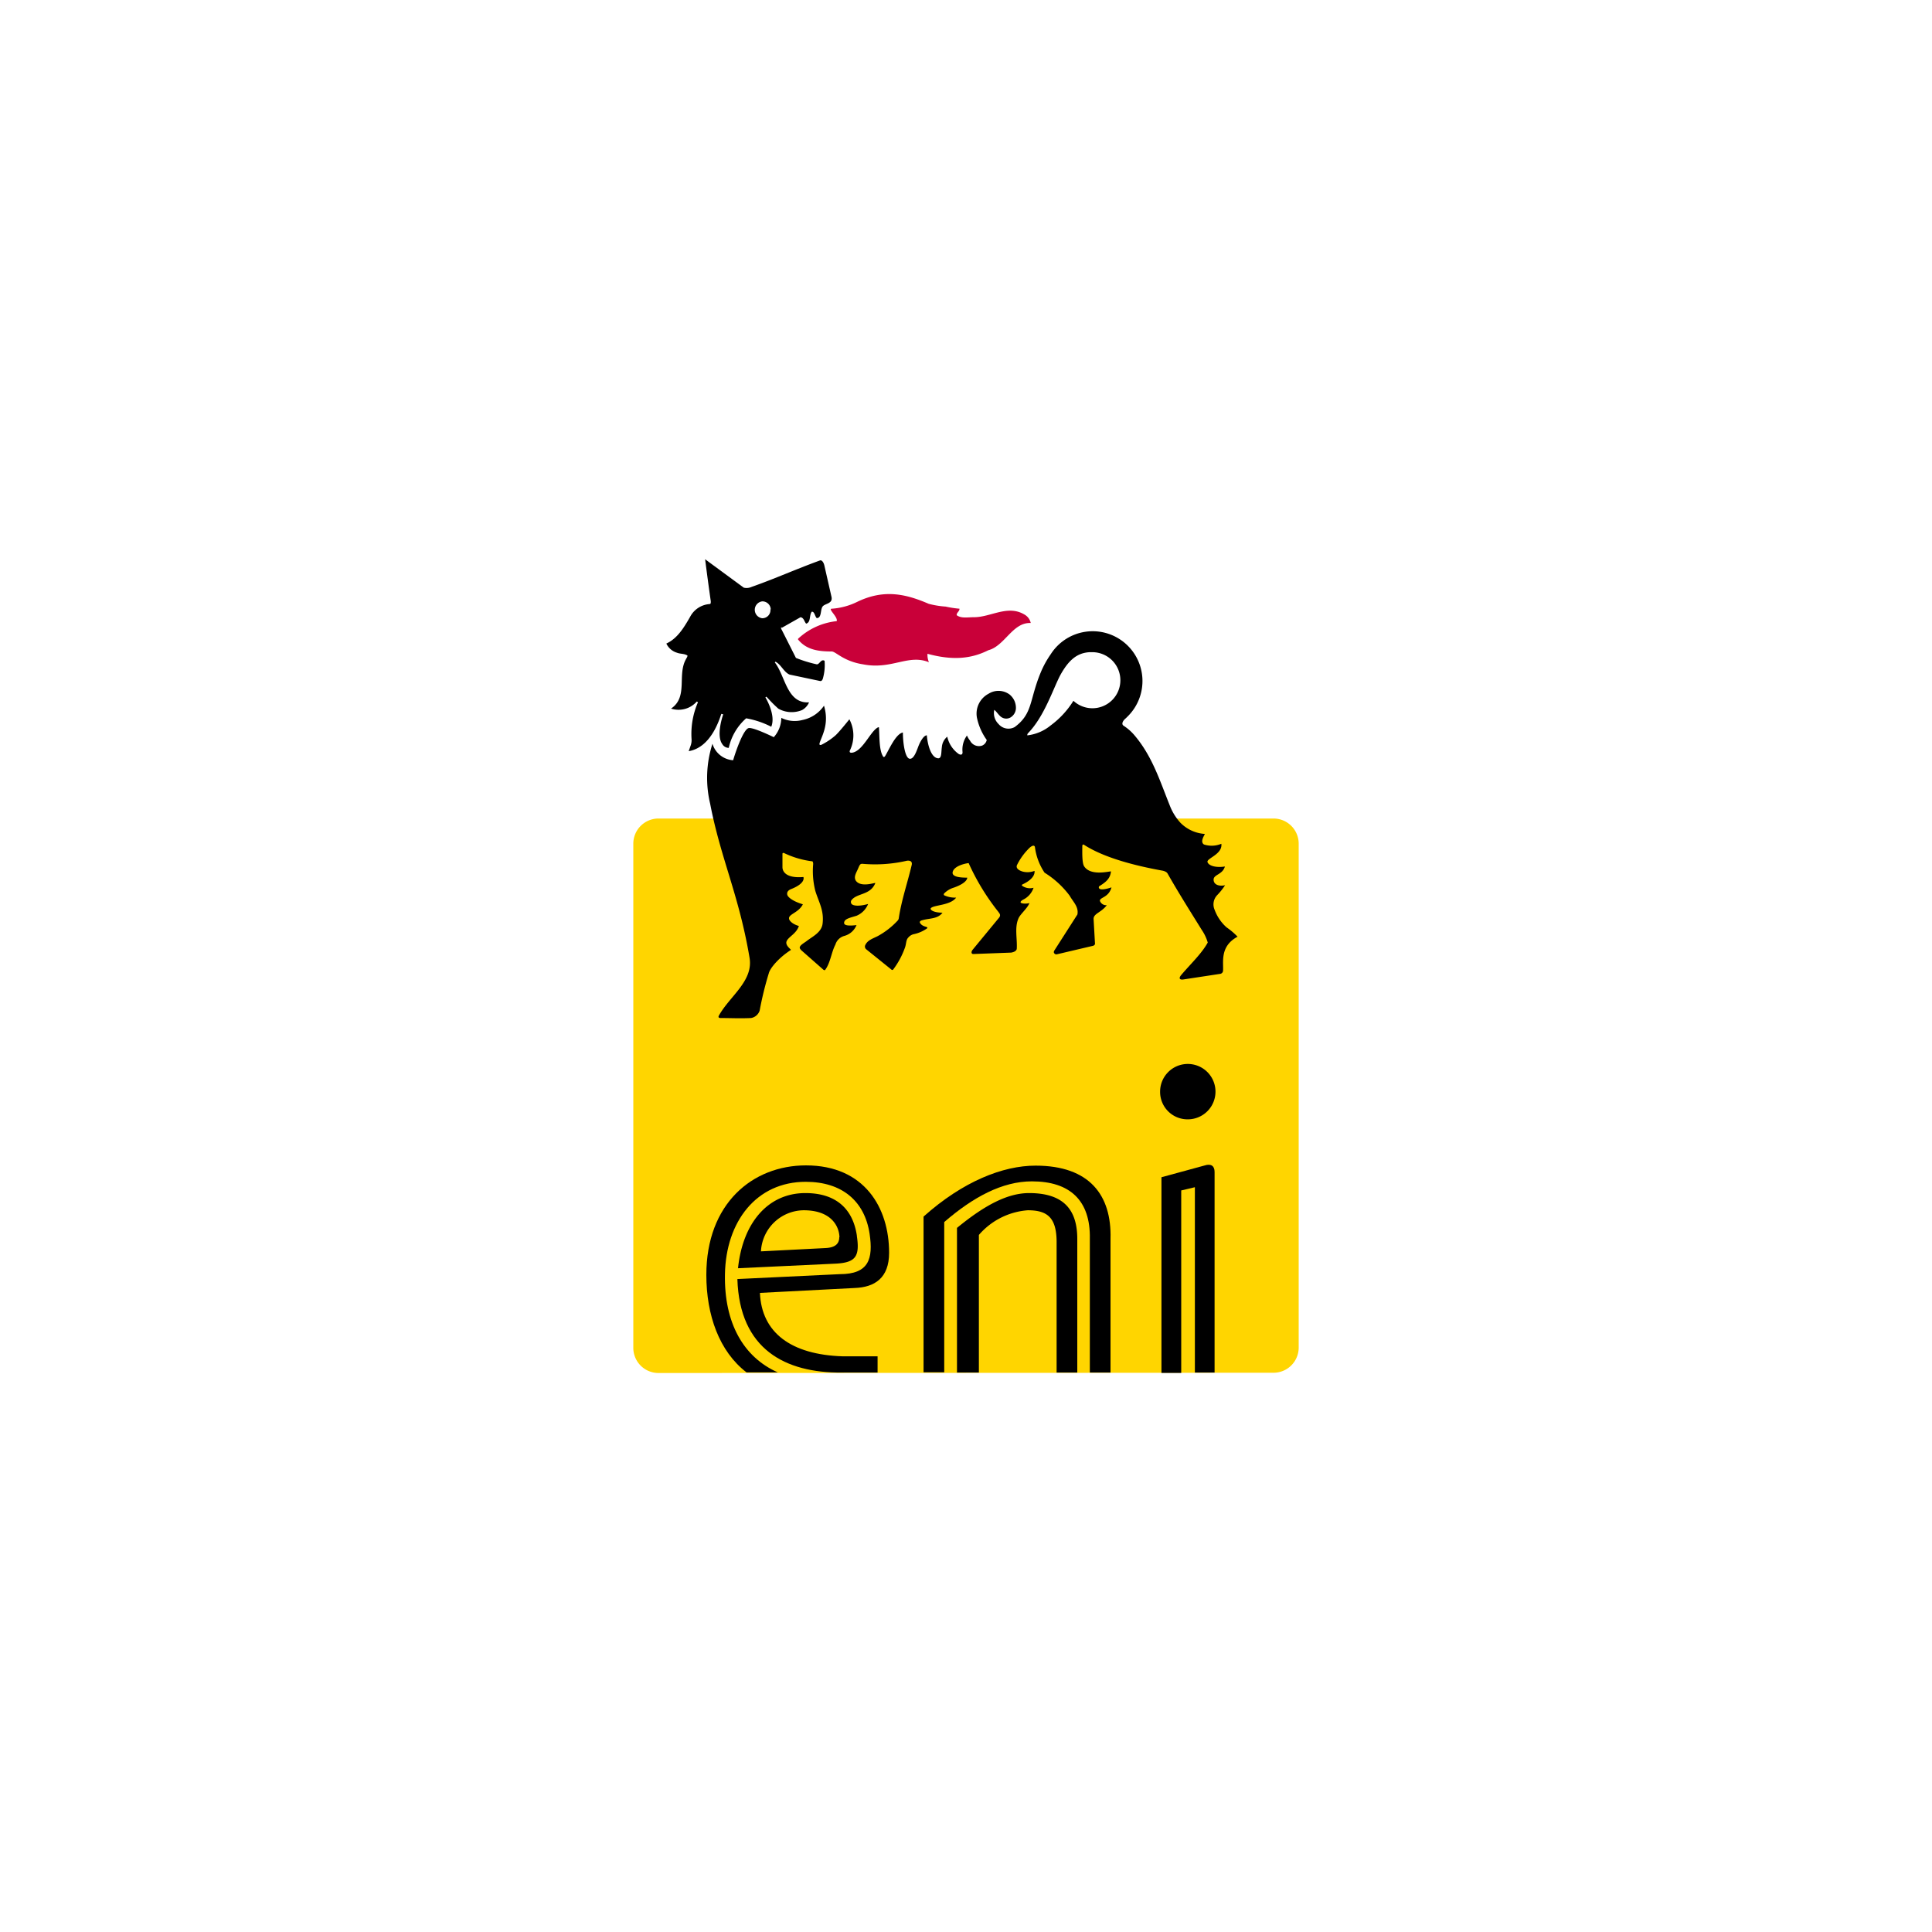 <?xml version="1.0" encoding="UTF-8"?> <svg xmlns="http://www.w3.org/2000/svg" viewBox="0 0 300 300"><defs><style>.cls-1{fill:#ffd500;fill-rule:evenodd;}.cls-2{fill:#c90039;}.cls-3{fill:none;}</style></defs><g id="Livello_2" data-name="Livello 2"><g id="Livello_1-2" data-name="Livello 1"><path class="cls-1" d="M197.76,213.16a3.91,3.91,0,0,0,3.9-3.9V131a3.91,3.91,0,0,0-3.9-3.9H102.24a3.91,3.91,0,0,0-3.9,3.9v78.3a3.91,3.91,0,0,0,3.9,3.9Z"></path><path d="M112.57,197.88c.14-8.2,4.88-14.37,12.54-14.37,5.65,0,9.15,3,9.92,8.06.58,3.91-.11,6.28-4.63,6.28l-15.9.76c.33,10.94,7.47,14.59,16.23,14.52h5.54l0-2.52h-5.39c-8.06-.25-12.62-3.68-12.88-9.85L132.7,200c3.1-.11,5.36-1.53,5.36-5.47,0-7-3.83-13.57-12.91-13.57-8.32,0-15.47,5.95-15.47,17,0,6.24,2,11.89,6.24,15.14h4.85c-5.29-2.34-8.35-7.63-8.2-15.25"></path><path d="M148.6,190.66v22.47H152V191.76a11.11,11.11,0,0,1,7.59-3.83c3,0,4.45,1.09,4.48,4.85l0,20.35h3.21V192.38c0-4.49-2.08-7.12-7.48-7.12-3.21,0-6.71,1.72-11.19,5.4"></path><path d="M146.63,189.75c4.48-3.87,9-6.31,13.6-6.31,5.87,0,9.12,2.92,9,8.94v20.75h3.21V192.34c.18-6.71-3.21-11.34-11.64-11.34-5.07,0-11.27,2.44-17.39,7.91v24.18h3.21V189.75Z"></path><path d="M183.39,184.86l2.15-.51v28.78h3.06l0-31.15c0-.91-.52-1.35-1.57-1l-6.68,1.82v30.38h3.07V184.86Z"></path><path d="M184.44,173.81a4.3,4.3,0,1,0-4.3-4.3,4.26,4.26,0,0,0,4.3,4.3"></path><path d="M133.06,191.9c-.62-4.23-3.28-6.64-8-6.64-5.79,0-9.73,4.6-10.46,11.67l15.31-.72c3-.19,3.61-1.17,3.14-4.31m-2.73.22c0,.88-.48,1.61-2.16,1.68l-10,.51a6.72,6.72,0,0,1,6.64-6.38c4.27,0,5.51,2.48,5.55,4.19"></path><path class="cls-2" d="M160.05,96.72a2,2,0,0,0-1-1.31c-2.59-1.53-5.21.43-7.8.43-1,0-2,.22-2.7-.32,0-.44.44-.55.44-1a15.84,15.84,0,0,1-2.15-.33,13.81,13.81,0,0,1-2.63-.43c-3.57-1.54-6.93-2.3-11.05-.33a10.57,10.57,0,0,1-4,1.09c-.66,0,1,1.31.76,1.93a10.38,10.38,0,0,0-6,2.74v.11c1.32,1.64,3.25,1.86,5.22,1.86.65,0,1.82,1.53,4.89,2,4.44.87,7-1.64,10.21-.33a3,3,0,0,1-.22-1.31c3.68,1,6.63.87,9.44-.55,2.56-.66,3.76-4.34,6.57-4.23"></path><path d="M121.39,97.49l2.92-1.65c.55.11.55.66.87,1,.77-.22.44-1.31.88-1.86.44,0,.44.66.76,1,.77,0,.55-1.2.88-1.75s1.64-.43,1.42-1.53L128,87.78c-.15-.58-.44-.83-.66-.76-3.9,1.42-6.93,2.81-10.65,4.12a1.85,1.85,0,0,1-1.2.11l-6-4.41c.33,2.59.66,5,.88,6.52,0,.3,0,.44-.22.44a3.72,3.72,0,0,0-3,2c-1,1.75-2,3.36-3.68,4.13a2.65,2.65,0,0,0,1.64,1.42c.55.22,1.1.11,1.64.44,0,.21-.11.32-.22.54-1.42,2.48.37,5.87-2.33,7.7a3.77,3.77,0,0,0,4-1.1l.18.11a12.38,12.38,0,0,0-1,5.66,2.47,2.47,0,0,1-.11,1l-.33.94c3.5-.58,4.78-5,5.07-5.79l.29.07s-1.16,3.24-.14,4.63a1.18,1.18,0,0,0,1,.58,8.56,8.56,0,0,1,2.7-4.59,13.6,13.6,0,0,1,3.9,1.31c.77-1.86-.91-4.56-.91-4.56l.15-.11.22.22a20.09,20.09,0,0,0,1.64,1.64,4.22,4.22,0,0,0,3.68.22,2.48,2.48,0,0,0,1.09-1.2c-3.46.22-3.68-4.12-5.32-6.2l.11-.11c.87.44,1.31,1.64,2.19,2l4.74,1c.33.07.44-.44.44-.44a7.64,7.64,0,0,0,.25-2.7c-.55-.33-.77.55-1.2.55a20.26,20.26,0,0,1-3.25-1l-2.19-4.34c-.22-.36-.07-.43-.07-.43m-1.71-2.85A1.26,1.26,0,0,1,118.36,96a1.32,1.32,0,0,1,0-2.62,1.29,1.29,0,0,1,1.32,1.31"></path><path d="M126.09,133.74a14.07,14.07,0,0,1-4.26-1.24s-.33-.19-.33.1v2.05c0,.8.73,1.75,3.25,1.53,0,0,.47.95-1.94,1.89-.87.37-.51,1-.51,1s.33.73,2.37,1.35c-.73,1.42-2.44,1.53-2.11,2.37,0,0,.22.62,1.49,1-.4,1.2-1.57,1.64-1.89,2.33s.73,1.31.65,1.39c-1.82,1.16-3.21,2.77-3.43,3.61a52.58,52.58,0,0,0-1.42,5.8,1.7,1.7,0,0,1-1.35,1.16c-1.78.08-3.13,0-4.7,0-.51,0-.29-.36-.29-.36,1.64-3,5.39-5.36,4.77-9-1.64-9.74-4.48-15.39-6.12-23.93a17.3,17.3,0,0,1,.36-9.3,3.6,3.6,0,0,0,3.21,2.56c.55-1.86,1.68-4.89,2.44-5s3.87,1.42,3.87,1.42a4.52,4.52,0,0,0,1.17-3,4.67,4.67,0,0,0,3.28.33,5.33,5.33,0,0,0,3.35-2.22c.88,2.88-.4,4.81-.69,5.83a.51.51,0,0,0,0,.22s.11.11.33,0a10.26,10.26,0,0,0,2.12-1.42c.58-.51,2.18-2.52,2.18-2.52a5.33,5.33,0,0,1,.11,4.78s-.29.51.37.4c1.64-.29,2.84-3.43,4-3.94,0,0,.11,0,.11,0,.11,1.39,0,3.47.62,4.49,0,0,.11.29.33,0,.62-1,1.64-3.46,2.77-3.68,0,1.6.33,4,1.06,4.08s1.16-1.53,1.45-2.19.77-1.45,1.21-1.45c.11,1.42.65,3.53,1.78,3.57.55,0,.44-1,.55-1.72a2.33,2.33,0,0,1,.84-1.64,4.46,4.46,0,0,0,1.75,2.67c.29.18.66.21.62-.3a3.71,3.71,0,0,1,.69-2.55,3.43,3.43,0,0,0,.48.8,1.55,1.55,0,0,0,1.86.77,1.2,1.2,0,0,0,.73-.88,9.05,9.05,0,0,1-1.53-3.5,3.49,3.49,0,0,1,1.82-3.68,2.89,2.89,0,0,1,3.24.11,2.65,2.65,0,0,1,1,2,1.73,1.73,0,0,1-.88,1.6,1.34,1.34,0,0,1-1.42-.11c-.4-.29-.73-.87-1.06-1.09a2.35,2.35,0,0,0,.66,2.19,2,2,0,0,0,2.52.47c2.81-2.08,2.26-4.16,4-8.39a14.88,14.88,0,0,1,1.49-2.77l.22-.33a7.73,7.73,0,1,1,11.93,9.74l-.37.37c-.58.47-.69.94-.4,1.16a7.76,7.76,0,0,1,1.75,1.54c2.74,3.24,3.9,7,5.44,10.83a8.52,8.52,0,0,0,1.64,2.69,5.82,5.82,0,0,0,3.79,1.76c.15,0-.84,1.16-.11,1.64a3.87,3.87,0,0,0,2.7-.11c.22,1.64-2.33,2.26-2.15,2.84s1.31.91,2.7.69c-.33,1.24-1.72,1.24-1.75,2s.73,1.13,1.78.91A10.25,10.25,0,0,1,189,139a2.08,2.08,0,0,0-.4,2.26,6.79,6.79,0,0,0,1.86,2.74,11.08,11.08,0,0,1,1.71,1.45c-2.81,1.5-2.15,4-2.26,5.33a.52.52,0,0,1-.44.44l-5.72.87c-.48.08-.84-.11-.3-.73,1.39-1.64,3.14-3.28,4.09-5a6.81,6.81,0,0,0-.91-1.93c-1.86-3-3.61-5.76-5.33-8.79-.18-.33-.76-.44-.76-.44-4.23-.76-9.12-2-12.26-4.05-.22-.07-.22.22-.22.22,0,.8-.07,2.66.3,3.17,1,1.5,3.75.77,4.15.77-.11,1.06-.69,1.6-1.75,2.26a.24.24,0,0,0-.11.33c.15.36,1.1.18,1.94-.11-.44,1.64-1.9,1.53-1.79,2.12a1.05,1.05,0,0,0,1.06.65c-.84,1.13-2.05,1.28-2.05,2.12l.22,3.86a.28.28,0,0,1-.07.18.47.47,0,0,1-.26.15l-5.57,1.31a.38.38,0,0,1-.44-.18c-.15-.18.07-.47.07-.47L167.3,142c.22-1.2-.65-1.93-1.2-2.91a14.16,14.16,0,0,0-3.9-3.58,9.24,9.24,0,0,1-1.5-4c-.11-.33-.43-.19-.76.07a9.63,9.63,0,0,0-2,2.7c-.26.51.22.87.87,1.06a3,3,0,0,0,1.83-.11c.11,1-1.1,1.75-1.83,2.08,0,0-.25.1-.07.25a2.11,2.11,0,0,0,1.75.29,3.16,3.16,0,0,1-1.64,1.86c-1.17.7.73.66,1,.51-.25.73-1.31,1.64-1.64,2.26-.73,1.46-.22,3.25-.33,4.89-.11.33-.44.47-.87.55l-5.87.22c-.37,0-.33-.4-.11-.66l4.12-5c.32-.43,0-.69-.11-.87a35.56,35.56,0,0,1-4.63-7.59c-.88.11-2.3.55-2.48,1.39s1.49.87,2.26.87c0,0,.11.77-2.05,1.54a3.55,3.55,0,0,0-1.53.91.21.21,0,0,0,0,.29,4,4,0,0,0,1.86.36c-.88,1.21-3.39,1.13-3.9,1.61-.26.22.29.73,1.78.73-.73,1-2,.84-3.13,1.17,0,0-.51.1-.37.4.4.73,1.39.54,1.1.87a5.5,5.5,0,0,1-2.12.91,1.55,1.55,0,0,0-.76.48c-.44.43-.3,1-.59,1.71a12.74,12.74,0,0,1-1.78,3.28.19.19,0,0,1-.3,0l-3.9-3.14a.54.54,0,0,1-.14-.65c.36-.77,1.16-1,1.93-1.39a12.09,12.09,0,0,0,3.06-2.37.72.72,0,0,0,.22-.47c.44-2.85,1.35-5.44,2-8.21.18-.84-.77-.65-.77-.65a22,22,0,0,1-6.89.47c-.33,0-.4.11-.66.73s-.76,1.31-.33,1.93c.81,1.06,3,.22,3,.33-.76,1.9-2.8,1.53-3.68,2.63a.48.48,0,0,0,0,.62c.26.29,1.14.4,2.56,0A3.32,3.32,0,0,1,133,142.2c-1.06.32-1.75.47-1.9.94s.26.7,1.9.51a2.84,2.84,0,0,1-1.9,1.68,2,2,0,0,0-1.38,1.35c-.62,1.17-.77,2.81-1.57,3.9,0,0-.11.19-.37-.07l-3.35-2.95a1.45,1.45,0,0,1-.18-.22c-.33-.44.62-.91,1-1.21.87-.69,2.3-1.31,2.48-2.69.25-2.08-.58-3.32-1.13-5.11a12.48,12.48,0,0,1-.33-4.16c0-.4-.15-.43-.15-.43M159.57,114c-.07.07-.11.18,0,.18a6.91,6.91,0,0,0,3.57-1.53,13.81,13.81,0,0,0,3.54-3.83,4.34,4.34,0,0,0,7.29-3.18,4.36,4.36,0,0,0-4.34-4.37h-.43c-1.94.11-3.25,1.2-4.56,3.57-1.1,2.08-2.48,6.42-5,9,0,0,0,0-.11.15"></path><rect class="cls-3" width="300" height="300"></rect></g></g></svg> 